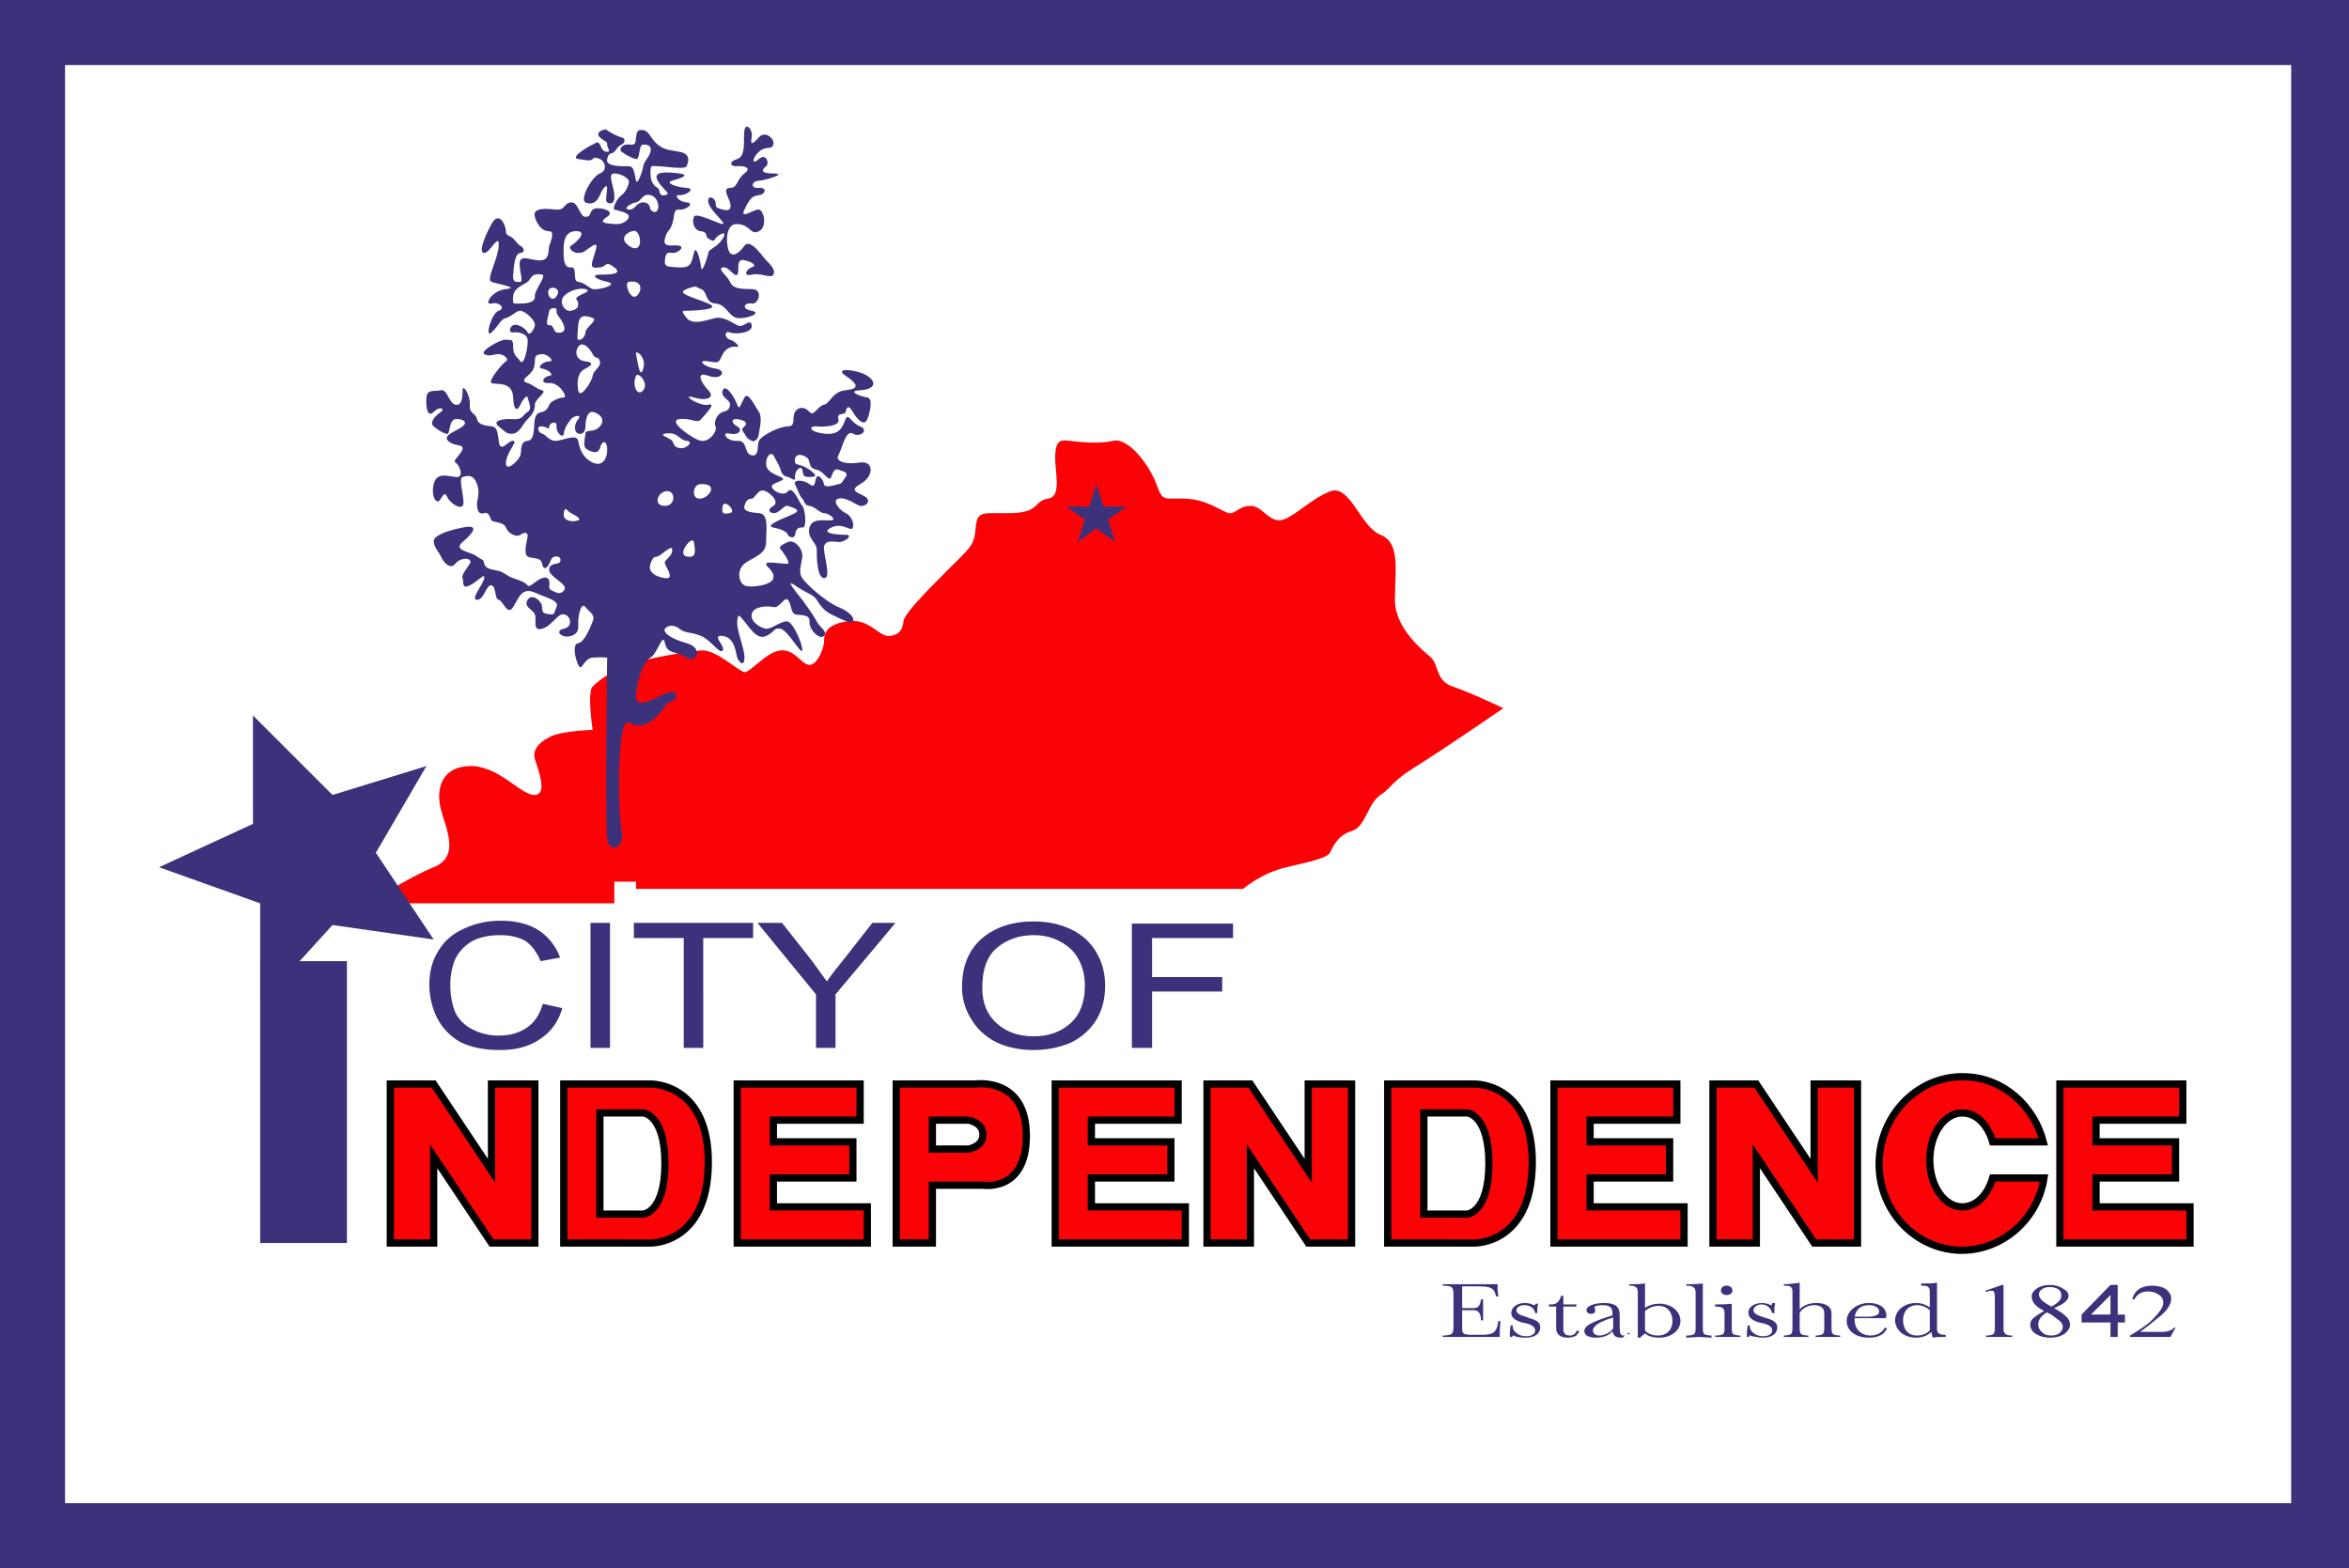 <svg version="1.2" xmlns="http://www.w3.org/2000/svg" viewBox="0 0 325 217" width="325" height="217"><style>.a{fill:#fff}.b{fill:#fa0306;stroke:#000}.c{fill:#3c327b}.d{fill:#fa0306}</style><path class="a" d="m0 0h325v217h-325z"/><path fill-rule="evenodd" class="b" d="m271 173c-6.4-0.3-11.3-5.9-11-12.5 0.3-6.6 5.7-11.8 12-11.5 5.2 0.2 9.4 4 10.7 9h-7c-0.7-2.4-2.3-4-4.2-4-2.5 0-4.5 2.9-4.5 6.5 0 3.6 2 6.5 4.5 6.5 1.9 0 3.5-1.6 4.2-4h7.1c-0.9 5.9-6 10.2-11.8 10z"/><path fill-rule="evenodd" class="c" d="m75.1 138.9l2.7 0.6q-0.8 2.8-3.1 4.3-2.2 1.5-5.5 1.5-3.3 0-5.5-1.1-2.1-1.2-3.2-3.3-1.1-2.2-1.1-4.7 0-2.7 1.3-4.7 1.2-2 3.5-3 2.3-1.1 5.1-1.1 3.1 0 5.2 1.3 2.1 1.4 3 3.8l-2.7 0.5q-0.8-1.9-2.1-2.8-1.4-0.8-3.5-0.8-2.4 0-4 0.9-1.6 1-2.3 2.6-0.6 1.6-0.6 3.3 0 2.2 0.7 3.9 0.8 1.6 2.5 2.4 1.6 0.8 3.5 0.8 2.3 0 3.9-1.1 1.6-1.1 2.2-3.3zm9.3 6.1h-2.7v-17.3h2.7zm12.9 0h-2.7v-15.2h-6.9v-2.1h16.5v2.1h-6.9zm18.3 0h-2.7v-7.4l-8.1-9.9h3.4l4.1 5.2q1.1 1.5 2.1 2.9 0.9-1.3 2.3-3l4-5.1h3.2l-8.3 9.9zm17.5-8.4q0-4.3 2.7-6.7 2.8-2.4 7.2-2.4 2.9 0 5.2 1.1 2.3 1.1 3.5 3.2 1.2 2 1.2 4.6 0 2.7-1.2 4.7-1.3 2.1-3.6 3.2-2.4 1-5.1 1-2.9 0-5.2-1.1-2.3-1.2-3.5-3.3-1.2-2-1.2-4.3zm2.8 0.1q0 3.1 2 4.9 2 1.8 5.1 1.8 3.1 0 5.1-1.8 2-1.8 2-5.2 0-2.1-0.9-3.7-0.8-1.5-2.5-2.4-1.6-0.9-3.7-0.9-2.9 0-5 1.7-2.1 1.7-2.1 5.6zm23.5 8.3h-2.8v-17.2h14v2h-11.2v5.4h9.7v2h-9.7z"/><path class="b" d="m102 150h17v5h-12v3h11v5h-11v4h13v5h-18z"/><path fill-rule="evenodd" class="b" d="m129 172h-5v-22h11c0 0 6.9-1 7 7 0.1 8-6 7-6 7h-7zm5-13c0 0 2-0.3 2-2 0-1.7-2-2-2-2h-5v4z"/><path class="b" d="m146 150h17v5h-12v3h11v5h-11v4h13v5h-18z"/><path class="b" d="m215 150h17v5h-12v3h11v5h-11v4h13v5h-18z"/><path class="b" d="m285 150h17v5h-12v3h11v5h-11v4h13v5h-18z"/><path fill-rule="evenodd" class="b" d="m78 172v-22h12c0 0 8.1-0.2 8 11-0.1 11.2-8 11-8 11zm11-4c0 0 3-0.2 3-7 0-6.8-3-7-3-7h-6v14z"/><path fill-rule="evenodd" class="b" d="m192 172v-22h12c0 0 8.1-0.2 8 11-0.1 11.2-8 11-8 11zm11-4c0 0 3-0.2 3-7 0-6.8-3-7-3-7h-6v14z"/><path fill-rule="evenodd" class="c" d="m292 185v-2h-4v-1.1l4-4.1h1v4.1h1v1.1h-1v2zm0-5.8l-2.7 2.7h2.7zm-84.4 3.6l-0.1 1.3v0.9h-7.9v-0.2h0.3c0.9-0.1 1.2-0.1 1.2-1.2v-4.5c0-1.1-0.3-1.1-1.2-1.2h-0.3v-0.2h7.6v0.7l0.1 1h-0.3c-0.3-1.3-0.8-1.4-2.9-1.4h-1.8v3h1.6c0.5 0 0.9-0.2 1-1.2h0.3v2.9h-0.3c0-1-0.4-1.4-1-1.4h-1.6v2.6c0 0.7 0.3 0.8 1.4 0.8h1.3c1.6 0 2.1-0.3 2.3-1.9zm2 2.1q-0.2-0.1-0.2-0.1c-0.1 0-0.1 0-0.2 0.2h-0.3v-0.7l0.1-0.9h0.3v0.2c0 0.6 0.8 1.3 1.8 1.3 0.8 0 1.3-0.3 1.3-0.8 0-0.5-0.5-0.8-1.3-1l-0.5-0.1c-1-0.3-1.5-0.7-1.5-1.3 0-0.9 0.9-1.4 1.9-1.4 0.4 0 0.8 0.1 1 0.2q0.1 0.1 0.2 0.1 0.2 0 0.3-0.2h0.3l-0.1 0.6v0.7h-0.3c-0.1-0.6-0.6-1.1-1.5-1.1-0.6 0-1.1 0.3-1.1 0.7 0 0.4 0.5 0.7 1.3 0.9l0.5 0.2c1.2 0.3 1.5 0.7 1.5 1.3 0 0.8-0.7 1.4-2 1.4-0.7 0-1.2-0.1-1.5-0.2zm5.7-1.1v-3h-1v-0.3h0.4c0.7 0 1.1-0.5 1.3-1.2h0.3v1.2h1.8v0.3h-1.8v3.1q0 0.9 0.9 0.9c0.5 0 0.8-0.3 1-0.7l0.3 0.1c-0.1 0.3-0.3 0.4-0.4 0.6-0.3 0.2-0.8 0.3-1.2 0.3-0.9 0-1.6-0.4-1.6-1.3zm10.2 0.7q-0.1 0.1-0.2 0.2c0-0.1-0.2-0.2-0.1-0.3zm-0.2 0.2q0 0 0 0 0 0 0 0zm-0.5 0c-0.2 0.3-0.1 0.4-0.5 0.4-0.9 0-1.1-0.4-1.2-0.9-0.5 0.6-1.3 0.9-2.3 0.9-0.9 0-1.6-0.3-1.6-0.9 0-0.7 0.9-1.1 1.9-1.5 0.7-0.3 1.5-0.5 2-0.7v-0.3c0-0.7-0.3-1.1-1.4-1.1-0.5 0-1.1 0.1-1.1 0.3q0 0.1 0.1 0.2 0 0.1 0 0.3c0 0.3-0.3 0.4-0.6 0.4-0.3 0-0.6-0.2-0.6-0.5 0-0.7 1.4-1 2.4-1 1.6 0 2.2 0.5 2.2 1.7v1.8c0 0.6 0.1 1 0.5 1q0.1 0 0.2-0.1zm-1.6-0.9v-1.5c-1.3 0.4-2.8 1-2.8 1.8 0 0.4 0.3 0.7 0.9 0.7 0.8 0 1.6-0.5 1.9-1zm9.3-1c0 1.3-1.3 2.3-2.9 2.3-0.9 0-1.6-0.2-2-0.6l-0.7 0.6h-0.3v-6.3c0-0.7-0.4-0.9-1.1-0.9h-0.1v-0.2c0.8 0 1.5 0 2.2-0.1v3.4c0.5-0.4 1.2-0.6 2-0.6 1.6 0 2.9 1 2.9 2.4zm-1.1 0c0-1.2-0.7-2.1-1.9-2.1-0.8 0-1.4 0.3-1.9 0.7v2.7c0.3 0.4 1 0.7 1.8 0.7 1.3 0 2-0.9 2-2zm5.4 2v0.3l-1.7-0.1-1.8 0.1v-0.3h0.3c0.8-0.1 1-0.1 1-1v-5c0-0.7-0.5-0.9-1.2-0.9h-0.1v-0.2c0.8 0 1.5 0 2.3-0.1v6.2c0 0.9 0.2 0.9 1 1zm1.3-6.2c0-0.4 0.3-0.7 0.8-0.7 0.5 0 0.8 0.3 0.8 0.7 0 0.3-0.3 0.6-0.8 0.6-0.5 0-0.8-0.3-0.8-0.6zm2.7 6.2v0.2h-3.5v-0.2h0.3c0.8-0.1 1-0.1 1-1v-2.2c0-0.7-0.5-0.8-1.2-0.8h-0.1v-0.3c0.8 0 1.5 0 2.3-0.1v3.4c0 0.9 0.2 0.9 1 1zm1.6 0.1q-0.2-0.1-0.2-0.1c-0.1 0-0.2 0-0.2 0.2h-0.3v-0.7l0.1-0.9h0.3v0.2c0 0.6 0.8 1.3 1.8 1.3 0.8 0 1.3-0.3 1.3-0.8 0-0.5-0.5-0.8-1.3-1l-0.5-0.1c-1-0.3-1.5-0.7-1.5-1.4 0-0.8 0.9-1.3 1.9-1.3 0.4 0 0.7 0.1 1 0.2q0.1 0.1 0.2 0.1 0.2 0 0.2-0.3h0.4l-0.1 0.7v0.7h-0.3c-0.2-0.6-0.6-1.2-1.5-1.2-0.6 0-1.1 0.4-1.1 0.8 0 0.4 0.5 0.7 1.2 0.9l0.6 0.2c1.1 0.3 1.5 0.7 1.5 1.3 0 0.8-0.7 1.4-2 1.4-0.7 0-1.2-0.2-1.5-0.2zm12.2-0.1v0.2h-3.4v-0.2h0.2c0.8-0.1 1-0.1 1-1.1v-2c0-0.7-0.5-1.1-1.4-1.1-1 0-1.8 0.6-2 1.1v2c0 1 0.2 1 1 1.1h0.2v0.2h-3.4v-0.2h0.2c0.8-0.1 1-0.1 1-1.1v-5c0-0.7-0.4-0.8-1.1-0.8h-0.1v-0.2c0.7 0 1.4-0.1 2.2-0.2v3.7c0.4-0.5 1.2-0.9 2.3-0.9 1.3 0 2.1 0.5 2.1 1.4v2c0 1 0.2 1 1 1.1zm6.5-1q-0.6 1.3-2.5 1.3c-1.9 0-3.1-1-3.1-2.3 0-1.4 1.4-2.5 3.1-2.5 1.5 0 2.4 0.7 2.4 1.8q-0.1 0.3-0.1 0.3h-4.3q0 0.2 0 0.3c0 1.1 0.8 2.1 2.2 2.1 0.9 0 1.6-0.4 2-1.1zm-4.5-1.6h1.8c1.3 0 1.6-0.4 1.6-0.7 0-0.6-0.7-0.9-1.4-0.9-1.2 0-1.8 0.6-2 1.6zm12.6 2.5v0.3h-0.6c-0.4 0-0.7 0-1.2 0.1l-0.2-0.8c-0.5 0.5-1.2 0.8-2.1 0.8-1.7 0-2.9-1.1-2.9-2.4 0-1.3 1.2-2.4 2.9-2.4 0.8 0 1.5 0.3 1.9 0.6v-2.2c0-0.7-0.4-0.8-1.1-0.8h-0.1v-0.3c0.8 0 1.5 0 2.2-0.1v6.4c0 0.7 0.5 0.8 1.2 0.8zm-2.2-0.6v-2.8c-0.3-0.3-1-0.7-1.7-0.7-1.3 0-2 0.9-2 2.1 0 1.2 0.7 2.1 1.9 2.1 0.8 0 1.4-0.3 1.8-0.7zm7.8-5.3l-0.1-0.2 2.3-0.8h0.2v6.1q0 0.5 0.3 0.7 0.2 0.2 0.9 0.2v0.2h-3.6v-0.2q0.7 0 1-0.2 0.2-0.2 0.2-0.7v-4.2q0-0.7-0.1-0.9-0.1-0.2-0.4-0.2-0.3 0-0.7 0.2zm8 2.6q-1.1-0.6-1.4-1.1-0.3-0.4-0.3-0.9 0-0.6 0.7-1.1 0.7-0.5 1.8-0.5 1.1 0 1.8 0.5 0.8 0.4 0.8 1 0 0.9-2 1.7 1.2 0.7 1.7 1.2 0.5 0.5 0.5 1.1 0 0.7-0.8 1.3-0.8 0.5-1.9 0.5-1.2 0-2-0.5-0.8-0.5-0.8-1.3 0-0.5 0.4-0.9 0.5-0.4 1.5-1zm0.5-0.9l0.5 0.3q1.4-0.7 1.4-1.5 0-0.6-0.4-0.9-0.5-0.3-1.2-0.3-0.7 0-1.1 0.3-0.4 0.3-0.4 0.7 0 0.7 1.2 1.4zm0.5 1.4l-0.6-0.3q-1.2 0.7-1.2 1.7 0 0.6 0.5 1 0.4 0.5 1.3 0.5 0.7 0 1.1-0.3 0.5-0.4 0.5-0.9 0-0.4-0.4-0.8-0.5-0.4-1.2-0.9zm11.5-2.1h-0.3q0.5-1.9 2.8-1.9 1.1 0 1.9 0.5 0.7 0.6 0.7 1.3 0 0.6-0.4 1.2-0.4 0.7-1.6 1.6-1.2 1-2.3 1.8h2.8q1 0 1.3-0.2 0.4-0.1 0.6-0.4h0.2l-0.7 1.3h-5.6v-0.2q1.9-1.1 2.9-2 1-1 1.3-1.5 0.4-0.5 0.4-1.1 0-0.7-0.7-1.1-0.6-0.4-1.4-0.4-1.3 0-1.9 1.1z"/><path class="b" d="m60 172h-6v-22h6l8 12v-12h6v22h-6l-8-12z"/><path class="b" d="m173 172h-6v-22h6l8 12v-12h6v22h-6l-8-12z"/><path class="b" d="m243 172h-6v-22h6l8 12v-12h6v22h-6l-8-12z"/><path class="c" d="m36 133h12v39h-12z"/><path class="d" d="m88 122h-3v3h-34c0 0 5.3-3.5 9-5 3.7-1.5 1.7-5.3 1-8-0.7-2.7 0-5.9 4-6 4-0.1 7.1 4.1 9 4 1.9-0.1 0.3-3.9 0-5-0.3-1.1 0.3-2.1 2-3 1.7-0.9 6-1 6-1 0 0-0.8-5.2 0-6 0.8-0.8 2.3-2 5-3 2.7-1 8-1.8 10-2 2-0.2 5.2 2.9 6 3 0.8 0.1 3-2.8 5-3 2-0.2 2.9 2 4 2 1.1 0 1.9-2.2 2-3 0.1-0.8-0.3-2.4 3-3 3.3-0.6 4.5 2.1 6 2 1.5-0.1 1.9-1 2-2 0.1-1 2.6-3.6 6-7 3.4-3.4 3.8-3.5 4-6 0.2-2.5 1.1-1.9 5-2 3.9-0.1 3-1.7 5-2 2-0.3 0.9-3.7 1-6 0.1-2.3 0.9-2.1 2-2 1.1 0.1 3.8 0.5 6 0 2.2-0.5 5.1 3.5 6 6 0.9 2.5 1 1.9 4 2 3 0.1 5.1 1.8 6 2 0.9 0.2 1.4-1 3-1 1.6 0 2.4 2 4 2 1.6 0 4.2-2.9 7-4 2.8-1.1 4.2 4.9 7 6 2.8 1.1 2 5 2 9 0 4 3.9 7 5 8 1.1 1 0.6 3.2 3 4 2.4 0.8 7 3 7 3 0 0-8.3 5.7-12 8-3.7 2.3-3.2 2.8-5 4-1.8 1.2-2 4.4-4 5-2 0.6-2.6 2.3-3 3-0.4 0.7-2.5 1.2-6 2-3.5 0.8-6 3-6 3h-84z"/><path class="c" d="m46 128l-10 11v-14l-14-5 13-6v-15l11 11 13-4-7 12 8 12z"/><path class="c" d="m151.7 67l1 3.1h3.2l-2.6 1.8 1 3.1-2.6-1.9-2.6 1.9 1-3.1-2.6-1.8h3.2l1-3.1 1 3.1"/><path fill-rule="evenodd" class="c" d="m84 91c0 0-0.7-0.1-2 0-1.3 0.1-1.5 2.1-2 1-0.5-1.1-0.8-2.9 0-3 0.8-0.1 1.6-2 2-3 0.4-1-0.4-1.2-1-2-0.6-0.8-1 1.2-1 2 0 0.8 0.2 1.6-1 2-1.2 0.4-2.4-0.7-1-1 1.4-0.3 0.9-1.9 0-2-0.9-0.1-1.6 1.6-3 2-1.4 0.4-0.7-1.3-1-2-0.3-0.7-1.6-1-1-2 0.6-1 2 0.2 2 1 0 0.8 0.2 0.9 1 1 0.8 0.1 0.6-0.1 1-1 0.4-0.9-1.2-1.2-3-2-1.8-0.8-2.2 0.7-3 2-0.8 1.3-1.4-0.9-2-1-0.6-0.1-0.3-1.8-1-2-0.7-0.2-1 2-2 2-1 0 0.9-2.2 1-3 0.1-0.8-0.8 0.4-2 1-1.2 0.6-0.8-0.6-1-1-0.2-0.4 0.5-1.2 1-2 0.5-0.8-1.2-1-2 0-0.8 1-1.8-0.5-2-1-0.2-0.5-0.9-1.2-1-2-0.1-0.8 1.5-1.5 4-2 2.5-0.5 1.4 0.8 0 2-1.4 1.2 1.1 1.3 2 2 0.9 0.7 0.8 0.2 1 1 0.2 0.8 1.2 0.8 2 1 0.8 0.2 1.1 0.7 2 1 0.9 0.3 1.7 0.6 2 1 0.3 0.4 1.1-0.7 2-1 0.9-0.3 1.1 0.3 1 1-0.1 0.7 0.4 0.7 1 1 0.6 0.3 1.5-0.4 1-1-0.5-0.6-1.9-1.4-2-2-0.1-0.6 0.2-0.9 1-1 0.8-0.1 0.7-1 0-1-0.7 0-0.7 0.4-1 1-0.3 0.6-0.8 1-1 0-0.2-1-1.3-0.6-2-1-0.7-0.4 0.1-2.7 0-3-0.1-0.3-0.4-0.4-1 0-0.6 0.4-1.7-0.2-2-1-0.3-0.8-1.8-0.7-2-1-0.2-0.3-0.3-1.2-1-1-0.7 0.2-0.9-0.2-1-1-0.1-0.8 0.5-1.6 0-3-0.5-1.4-1.3-1.2-2-1-0.7 0.2 0.5 3.5 0 4-0.5 0.5-1.7-0.5-2-1-0.3-0.5-0.4-1.1-1 0-0.6 1.1-1.4-0.4-1-2 0.4-1.6 1.6-1.2 3-1 1.4 0.2 0.5-1.8 0-2-0.5-0.2 1.1-1.4 1-2-0.1-0.6-1.2-0.2-2-1-0.8-0.8 1.1-1.3 2-2 0.9-0.7-0.2-1.1-1-1-0.8 0.1-0.8 1.8-1 2-0.2 0.2-1.3-0.4-2-1-0.7-0.6 0.4-1.6 1-2 0.6-0.4-0.1-0.9-1 0-0.9 0.9-1.1-0.8-1-2 0.1-1.2 1.1-0.8 2-1 0.9-0.2 1.1 1.8 2 2 0.9 0.2 1-1 1-2 0-1 1.1 0.7 1 2-0.1 1.3 0.8 1.1 1 2 0.2 0.9 1.5 0.9 2 1 0.5 0.1 0.8 0.1 1 2 0.2 1.9 1.3-0.1 2 0 0.7 0.1-0.9 1.5-1 3-0.1 1.5 1.8-0.3 2-1 0.2-0.7-0.1-1.9 1-2 1.1-0.1 0.8-2.2 1-3 0.2-0.8 0.5-0.9 1-1 0.5-0.1 0.8-0.5 1-1 0.2-0.5 1.4-1 2-1 0.6 0-0.6-2.1-2-2-1.4 0.1-0.8-0.9 0-1 0.8-0.1-0.2-0.9-1-1-0.8-0.1 0.1-1 1-1 0.9 0-0.4-1.1-1-1-0.6 0.1-1 0-1 1 0 1-0.4 1.5-1 2-0.6 0.5-0.7 0.8 0 1 0.7 0.2 1.2 0.8 2 1 0.8 0.2-1 1.2-1 2 0 0.8-0.3 1.3-1 2-0.7 0.7-1.1 1.9-2 2-0.9 0.1-1-0.2-2-1-1-0.8 0.6-1.1 2-1 1.4 0.1 1.3-0.6 2-1 0.7-0.4 0.1-1.5 0-2-0.1-0.5-0.8 0.5-1 1-0.2 0.5-0.9 1.4-1-1-0.1-2.4-2.5-1.7-3-2-0.5-0.3 1.5-2.7 2-3 0.5-0.3-0.3-1-1-1-0.7 0-1.3 0.4-2 0-0.7-0.4 2.3-2.1 3-2 0.7 0.1 1-0.2 1 1 0 1.2 0.5 1.3 1 2 0.5 0.7 1.1-2.1 1-3-0.1-0.9-1.4-1.1-2-1-0.6 0.1-0.6-0.7 0-1 0.6-0.3 1.8 0.5 2 1 0.2 0.5 0.9-0.3 1-1 0.1-0.7-1.4-2-2-2-0.6 0-1.2 0.8-2 1-0.8 0.2-1 1.1-2 2-1 0.9 0-2.7 1-3 1-0.3 0.1-1.3-1-1-1.1 0.3 0-1.8 2-2 2-0.2-1.2-0.7-2-1-0.8-0.3 0.9-3.1 1-5 0.1-1.9-1.2 1-2 1-0.8 0-0.1-2 1-4 1.1-2 2 0.3 2 1 0 0.7 0.5 0.5 1 1 0.5 0.5 0.6 0.8 1 1 0.4 0.2 0.8 0.9 0 1-0.8 0.1-0.9 1.8-1 3-0.1 1.2 0.5 1 1 1 0.5 0-0.4-2.3 0-3 0.4-0.7 1.9 0.2 3 0 1.1-0.2 0.8-1.4 1-2 0.2-0.6 0.8-2 0-2-0.8 0-1.6-0.6-2-2-0.4-1.4 1.8-1.1 3-1 1.2 0.1 1-0.9 2-1 1-0.1 1.2 2 2 2 0.8 0 0.5-0.5 1-1 0.5-0.5 3.4 0.1 2 1-1.4 0.9 0 0.9 1 1 1 0.1 1.9-0.4 2-1 0.1-0.6-1.7-0.9-2-1-0.3-0.1 0.3-1.5 1-2 0.7-0.5 1.1-1.7 1-2-0.1-0.3-1-1-2-1-1 0-0.1 1.6 0 3 0.1 1.4-0.7 1.2-1 1-0.3-0.2 0-1.4 0-2 0-0.6-0.6 0-1 1-0.4 1-1.2 1.4-2 1-0.8-0.4 0.8-3.5 2-4 1.2-0.5 0.6-1.8 0-2-0.6-0.2-0.7-0.3-1 0-0.3 0.3-0.7 0.2-2 0-1.3-0.2 1.7-1.9 2-2 0.3-0.1 0.7-0.6 1 0 0.3 0.6 0.4 1 1 1 0.6 0 0-0.5 0-1 0-0.5-0.2-0.3-1-1-0.8-0.7 0.7-1.3 1-1 0.3 0.3 1.5 0.9 2 1 0.5 0.1 0.6 0.7 0 1-0.6 0.3-0.6 0.6-1 1-0.4 0.4-0.7-0.1-1 1-0.3 1.1 2.2 1 3 1 0.8 0 0.8 1.3 1 2 0.2 0.7 0.9-1.3 1-2 0.1-0.7 0.8-1.2 1-2 0.2-0.8-0.3-1-1-1-0.7 0-0.4 2.1-1 2-0.6-0.1-1.6-0.7-2-1-0.4-0.3 0-1.1 1-1 1 0.1 0.9-0.2 1-1 0.1-0.8 0.2-1.1 1-1 0.8 0.1 1.1 1.3 2 2 0.9 0.7 1.3 0.7 3 1 1.7 0.3 1.2 1.5 1 2-0.2 0.5-3.1 0-4 0-0.9 0-1-0.3-1 1 0 1.3 0.6 1.8 1 2 0.4 0.2 0 1.2 1 1 1-0.2-0.2-0.6-1-2-0.8-1.4 1.4-1.2 3-1 1.6 0.2 0.1 0.7-1 1-1.1 0.3 0.6 0.9 2 1 1.4 0.1-0.2 1.1-1 1-0.8-0.1-0.2 0.9 1 1 1.2 0.1-0.1 1.1-1 1-0.9-0.1-0.6 0.8-1 2-0.4 1.2-0.6 0.6-1 2-0.4 1.4 1.2 0.8 2 1 0.8 0.2-0.3 1.1-1 1-0.7-0.1-0.9 0-1 1-0.1 1 0.4 0.9 2 1 1.6 0.1 1.7-0.7 2-2 0.3-1.3 0.9 1 1 2 0.1 1 0.9-1.4 1-2 0.1-0.6 1.2-0.7 2-2 0.8-1.3-0.7-0.5-1 0-0.3 0.5-0.5 0.3-1 0-0.5-0.3 0-0.9-1-1-1-0.1-1.3-1.3-1-2 0.3-0.7 3.4 1 4 1 0.6 0-1.8-1.9-2-3-0.2-1.1 0.9-0.7 1 0 0.1 0.7-0.1 0.7 1 1 1.1 0.3 1.2-0.3 1-1-0.2-0.7-1.1-2 0-2 1.1 0 0.9-1.2 2-2 1.1-0.8-0.1-1.1-1-1-0.9 0.1-1.3-0.6 0-1 1.3-0.4 0.8-2.9 1-4 0.2-1.1 1.2-0.1 1 1-0.2 1.1 0.1 1 1 0 0.9-1 2.2 0.2 2 1-0.2 0.8-1 0.1-2 1-1 0.9-1 1.9 0 1 1-0.9 1.5 0.6 1 1-0.5 0.4-1 1 1 1 2 0-0.9 0.9-2 1-1.1 0.1-1.2 1.1 0 1 1.2-0.1 0.9 0.9 0 1-0.9 0.1-1.3 0.5-2 2-0.7 1.5 1.3-0.1 2 0 0.7 0.1 1.2 2.4 0 3-1.2 0.6-1.1-0.9-3-1-1.9-0.1-1.5 3.5-1 4 0.5 0.5 1.2 0.1 2-1 0.8-1.1 2.5 1.5 3 2 0.5 0.5 1.4 1.4 1 2-0.4 0.6-1.7-0.3-3 0-1.3 0.3-0.7-0.8 0-1 0.7-0.2 0.3-0.7-1-1-1.3-0.3-0.6 1.6-1 2-0.4 0.4-1.2-1.2-2-1-0.8 0.2 0.6 1.1 1 2 0.4 0.9 1.3 1 3 1 1.7 0 0.9 2.2 0 2-0.9-0.2-1.6 0.7 0 1 1.6 0.3-0.8 1.2-2 1-1.2-0.2-1.5-1.9-3-2-1.5-0.1-1.1-1.7-2-2-0.9-0.3-0.4-0.6-2 0-1.6 0.6 0.9 1.1 3 2 2.1 0.9-2.5 1-3 1-0.5 0-0.9-0.1 0 1 0.9 1.1 3 0.2 4 0 1-0.2 2.1 0.5 3 1 0.9 0.5 1.8-1.1 2 0 0.2 1.1-2.3 1.3-3 1-0.7-0.3-0.9 0.7 0 1 0.9 0.3 1.4 1.1 1 1-0.4-0.1-1.4-0.1-2 1-0.6 1.1-0.3 1.3-2 1-1.7-0.3-0.6 0.8 1 1 1.6 0.2 0.9 1.7-1 1-1.9-0.7-0.9 1.1 0 2 0.9 0.9 0 1.6-2 1-2-0.6 0.8 1.3 2 1 1.2-0.3-0.4 1.3-1 2-0.6 0.7-1.2-0.2-3 0-1.8 0.2 1.9 2.8 3 3 1.1 0.2 2.3-1.3 2-2-0.3-0.7 0.3-1.8 1-2 0.7-0.2 0.9-0.3 1-1 0.1-0.7-1.4-1-1-2 0.4-1 1.7 1.1 2 2 0.3 0.9 0.5-0.1 1-1 0.5-0.9 1.5 1.3 2 2 0.5 0.7 0.1 2.3 0 3-0.1 0.7-0.5 1.2-1 1-0.5-0.2-0.8-0.6-1-1-0.2-0.4-0.6-0.5 0-1 0.6-0.5-0.1-0.9-1-1-0.9-0.1-0.8 0.6 0 1 0.8 0.4 0.3 1.3-1 1-1.3-0.3-0.5 1.1 1 1 1.5-0.1 0.9 1.8 2 2 1.1 0.2 0.7-1.3 1-2 0.3-0.7 2.8-2 4-2 1.2 0 0.5-1.2 1-2 0.5-0.8 1.4-0.7 2 0 0.6 0.7 1.1-0.8 2-1 0.9-0.2 1.1-1.8 3-2 1.9-0.2 1.8-0.8 0-2-1.8-1.2 1.6-0.9 3 0 1.4 0.9 1 1.9-1 2-2 0.1 0.2 0.9 1 1 0.8 0.1 0.4 2 0 3-0.4 1-1.3 0.2-2-1-0.7-1.2-0.9-0.5-1 0-0.1 0.5-1.3 0-1 1 0.3 1-2 1.1-3 1-1-0.1-1.3 0.7 1 1 2.3 0.3 2.6-1.1 3-2 0.4-0.9 0.7 0.5 2 1 1.3 0.5 0 1.6-1 1-1-0.6-1.5 2.1-2 3-0.5 0.9 1.1 1.3 3 1 1.9-0.3 2 1.9 0 3-2 1.1 0.6 1.3 1 2 0.4 0.7-0.5 1.1-1 1-0.5-0.1-2-1.3-3-1-1 0.3 0.3 1.7 1 2 0.7 0.3 1.2 1.3 1 2-0.2 0.7-1.4-0.8-3 0-1.6 0.8 0.8 1 2 1 1.2 0-0.2 1.1-1 1-0.8-0.1-2.1-0.3-2 1 0.1 1.3 1 4.1 0 4-1-0.1-1-3.1-1-4 0-0.9-1.4-1.6-1-3 0.4-1.4 2.1-0.9 3-1 0.9-0.1-0.4-1-1-1-0.6 0-1.2-0.9-2-1-0.8-0.1-0.6-0.6-1-1-0.4-0.4-0.7-1.4-1-2-0.3-0.6 1.1-0.7 2 0 0.9 0.7 0.7-0.6 1-1 0.3-0.4 0.9 0.4 1 1 0.1 0.6 1.5 0.1 2 0 0.5-0.1 0.5-0.3 1-1 0.5-0.7-0.5-0.8-1-1-0.5-0.2-0.7 0.2-1 1-0.3 0.8-1-0.8-2-1-1-0.2-0.9-0.8-1-1-0.1-0.2 0-0.7-1-1-1-0.3-1.1 0.6-1 1 0.1 0.4 0.9 0.2 2 1 1.1 0.8 1 1 0 1-1 0-0.8-0.3-1-1-0.2-0.7-1.1 0.2-1 1 0.1 0.8-0.5 0.1-1 0-0.5-0.1-0.8-0.3-1-1-0.2-0.7-0.8-1.6-1-2-0.2-0.4-0.9-0.2-1 1-0.1 1.2 1.1 1.6 2 2 0.9 0.4-0.1 0.5-1 1-0.9 0.5 1.3 1.9 2 1 0.7-0.9 1.6 1.6 2 2 0.4 0.4 0.7 3.1 0 3-0.7-0.1-0.9 0.4-1 1-0.1 0.6-0.9 0.3-1 0-0.1-0.3-0.5-0.7-2-1-1.5-0.3 2.1-1.5 3-2 0.9-0.5-0.5-0.8-1-1-0.5-0.2-1.2 1.1-2 1-0.8-0.1-0.7-0.6 0-1 0.7-0.4 0.1-1.4-1-2-1.1-0.6-1.5 1-2 1-0.5 0-0.8 0.3-1 1-0.2 0.7 0.6 0.9 2 1 1.4 0.1 1 2.2 1 4 0 1.8-1.9 2.1-3 3-1.1 0.9-0.8 2.6 0 3 0.8 0.4 3.8 0 4-1 0.2-1-1.1-1.6-1-2 0.1-0.4 2.6 0.1 3 0 0.4-0.1-0.7-1.7-1-2-0.3-0.3 0.1-0.6 1-1 0.9-0.4 2.1 0.9 2 2-0.1 1.1-0.6 2.1 0 3 0.6 0.9 3.3 3.3 5 4 1.7 0.7 2.3 1.6 2 2-0.3 0.4-2-0.5-3-1-1-0.5-1.5-1.2-2-2-0.5-0.8-1.3-0.8-3-2-1.7-1.2 0.7 1.6 1 2 0.3 0.4 1.6 2.2 2 3 0.4 0.8 1.6 1.4 1 2-0.6 0.6-2.1-0.9-2-2 0.1-1.1-1.4-0.8-2-1-0.6-0.2-0.5-1.5-1-2-0.5-0.5-1.1 1.2-2 1-0.9-0.2-2.8-0.1-3 1-0.2 1.1 1.3 1.9 2 2 0.7 0.1 2.2-1.2 3-1 0.8 0.2 2.1 3.3 2 4-0.1 0.7-2-2.8-3-3-1-0.2-0.7 0.4-2 1-1.3 0.6-2.3-1.2-3-2-0.7-0.8-0.9-1.3-1 0-0.1 1.3 1 3.6 1 5 0 1.4-0.8 0.6-1 0-0.2-0.6-0.3-2.8-2-3-1.7-0.2 0.4 1.4 0 2-0.4 0.6-1.6-1.4-3-2-1.4-0.6-2.1-0.3-3-1-0.9-0.7-1.7-0.4-2 0-0.3 0.4 0.5 1.3 3 2 2.5 0.7 1.2 2.9 0 2-1.2-0.9-2.7-0.4-3-2-0.3-1.6-1 1.4-2 2-1 0.6-1.7 2.7-2 5-0.3 2.3 2.3 0.8 4 0 1.7-0.8 2 0.7 1 1-1 0.3-0.9 0.9-2 2-1.1 1.1-2.3 1.9-4 1-1.7-0.9-1.5 12.6-1 15 0.5 2.4-1.8 3.2-2 1-0.3-3.4 0-25 0-25zm-5-20c-0.6-0.3-0.8-1.1-1 0-0.2 1.1 1.2 1.3 2 1 0.5-0.2-0.4-0.7-1-1zm4-9c-0.3 1.1-1.7 0.3-2 0-0.3-0.3-0.1-1.3 0-2 0.1-0.7 1.1 0 2-1 0.9-1-0.2-1.9-1-2-0.8-0.1-1 1.3-1 2 0 0.7-0.4 1.2-1 1-0.6-0.2-0.6-1.3 0-2 0.6-0.7-0.6-0.5-1 0-0.4 0.5-0.9 1.2-1 2-0.1 0.8-1.1-0.2-1-1 0.1-0.8-0.9-0.6-1 0-0.1 0.6-0.1 0.1-1 0-0.9-0.1-0.5 0.9 0 1 0.5 0.1 1 1.1 2 1 1-0.1 2.8-1 3 0 0.2 1 0.5 2.3 2 3 1.5 0.7 2.1-0.8 2-2-0.1-1.1-0.7-1.1-1 0zm5-10c-0.6 1.3 0.2 3 1 2 0.8-1-0.7-2.6-1-2zm-8 2c0.2 1.4 1.9-1.2 2-2 0.1-0.8 1.2-1.2 1-2-0.2-0.8-0.6-0.2-1-1-0.4-0.8-1.4-1.9-2-1-0.6 0.9-0.1 1.9 1 2q1.6 0.2 0 1c-1.1 0.5-1.2 1.8-1 3zm-5-16c-1.5-0.3-1.5 0.6-2 1-0.5 0.4-1.9 0.8-2 2-0.1 1.2 0 1 1 1 1 0 2.1-0.2 2-1-0.1-0.8 1.7-2.9 1-3zm7 6c-1-0.4-1.9-0.5-2 1-0.1 1.5-0.2 1.8 0 2 0.2 0.2 1-0.3 1-1 0-0.7 1.8-1.7 1-2zm5-5c-0.7 0.1 0.2 2.5 1 2 0.8-0.5 1.1-2.3-1-2zm0-5c1.8 1.3 1.9-1.3 1-2-0.4-0.3-2.8 0.7-1 2zm-7-2c-0.9-0.1-1.9 0.2-2 2-0.1 1.8 0 3.1 1 3 1-0.1 0.1 1.9 1 2 0.9 0.1 1.4 0.8 2 1 0.6 0.2 3.8-0.6 2-1-1.8-0.4-2.2-1-1-1 1.2 0 3.3 0 2-1-1.3-1-1-0.1-2 0-1 0.1-1.3 0.1-1-1 0.3-1.1 1-2.6 0-2-1 0.6-1.1 1-2 1-0.9 0-1.4-0.8-1-1 0.4-0.2 2.3-1.8 1-2zm1 8c-0.8-0.2-2.3 0.2-3 1-0.7 0.8 0.1 2.2 1 2 0.9-0.2 1-0.5 1-1 0-0.5-0.6-0.6 0-1 0.6-0.4 1.9-0.7 1-1zm-5 0c-0.5 0.6 0.3 2 1 1 0.7-1-0.5-1.5-1-1zm0 3c-0.2 1-0.6 2.1 0 2 0.6-0.1 0.6 0.9 1 1 0.4 0.1 1.4 0.1 1-1-0.4-1.1-1.1-1.4-1-2 0.1-0.6-0.9-0.4-1 0zm12 6c0.2 0.8 0.5 3.7 1 2 0.5-1.7-1.2-2.7-1-2zm4 11c-0.9 0.2 0.7 0.6 1 1 0.3 0.4 0.1 0.8 1 1 0.9 0.2 2.1-0.9 1-1-1.1-0.1-1.1-1.3-3-1zm0 8c-1.1 0.3-1.6 2 0 2 1.6 0 1.5-2.4 0-2zm4.8-1c-0.9 0.1-1.2 2 0 2 1.3 0 2.8-2.2 0-2zm4.2 4c1-0.2-0.8-2-1-1-0.2 1 0 1.2 1 1zm-6 6c1.4 0.3 1.2-0.8 1-2-0.2-1-2.4 1.7-1 2zm-4 0c-0.4 0.1-0.6-0.1-1 1-0.4 1.1 0.6 1.8 2 2 1.4 0.2 0.2-1.4 0-2-0.2-0.6 1.1-0.9 1-2 0-0.7-1.6 0.9-2 1zm0-48c0.2-0.3 0.1-1.7-1-2-1.1-0.3-1.3 0.9-2 1-0.7 0.1-1.9 0.9-1 1 0.9 0.1 1-1 2-1 1 0 0.9 0.9 1 1 0.1 0.1 0.7 0.7 1 0z"/><path fill-rule="evenodd" class="c" d="m0 0h325v217h-325zm9 208h308v-199h-308z"/></svg>